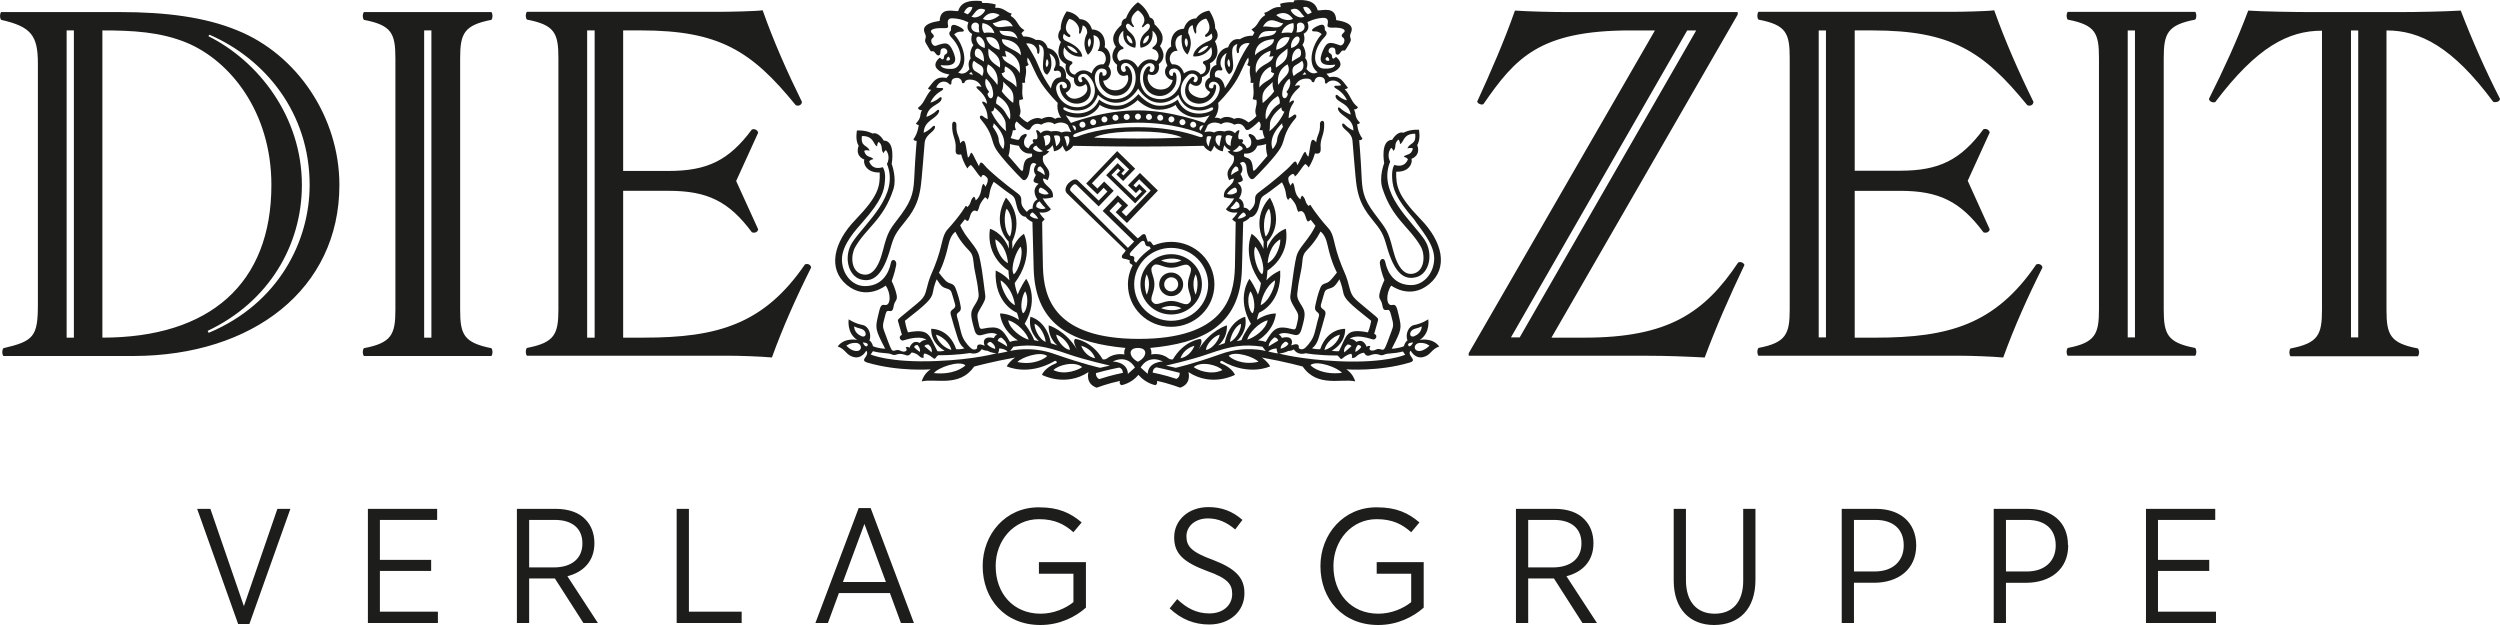 <?xml version="1.0" encoding="UTF-8"?> <svg xmlns="http://www.w3.org/2000/svg" height="140" viewBox="0 0 560 140" width="560"><path d="m496.213 113.982h-15.513v25.567h15.681v-2.534h-12.993v-9.123h11.481v-2.478h-11.481v-8.954h12.825zm-76.108 2.478c3.864 0 6.328 1.971 6.328 5.688v.056c0 3.492-2.464 5.8-6.44 5.8h-4.704v-11.545zm.112-2.478h-7.672v25.567h2.744v-9.01h4.648c5.208-.056 9.296-2.928 9.296-8.391v-.056c-.056-5.068-3.584-8.109-9.016-8.109zm-72.132 2.478c3.808 0 6.16 1.858 6.16 5.237v.056c0 3.266-2.296 5.35-6.44 5.35h-5.488v-10.644zm.168-2.478h-8.68v25.567h2.744v-9.968h5.768l6.384 9.968h3.248l-6.832-10.475c3.528-.901 6.048-3.323 6.048-7.377v-.056c0-2.14-.728-3.998-2.016-5.294-1.4-1.521-3.752-2.365-6.664-2.365zm-52.475 12.784v.056c0 7.321 4.928 13.178 12.937 13.178 4.312 0 7.84-1.802 10.193-3.886v-10.193h-10.529v2.591h7.728v6.364c-1.736 1.408-4.424 2.591-7.336 2.591-6.16 0-10.081-4.562-10.081-10.644v-.056c0-5.688 4.032-10.475 9.688-10.475 3.584 0 5.768 1.183 7.728 2.928l1.848-2.196c-2.52-2.14-5.208-3.379-9.464-3.379-7.56-.113-12.713 6.082-12.713 13.121zm-32.09 7.434-1.68 2.084c2.632 2.478 5.544 3.604 8.848 3.604 4.536 0 7.896-2.872 7.896-6.983v-.056c0-3.379-1.904-5.463-7.056-7.434-4.816-1.746-5.936-3.041-5.936-5.294 0-2.196 1.904-3.998 4.816-3.998 2.24 0 4.2.845 6.104 2.478l1.624-2.14c-2.24-1.971-4.704-2.872-7.616-2.872-4.48 0-7.672 2.928-7.672 6.758v.056c0 3.604 2.072 5.519 7.336 7.49 4.648 1.633 5.656 2.985 5.656 5.125v.056c0 2.478-2.016 4.336-5.096 4.336-2.968 0-5.152-1.239-7.224-3.21zm-43.57-7.434v.056c0 7.321 4.928 13.178 12.937 13.178 4.312 0 7.84-1.802 10.193-3.886v-10.193h-10.529v2.591h7.728v6.364c-1.736 1.408-4.424 2.591-7.336 2.591-6.16 0-10.081-4.562-10.081-10.644v-.056c0-5.688 4.032-10.475 9.688-10.475 3.584 0 5.768 1.183 7.728 2.928l1.848-2.196c-2.52-2.14-5.208-3.379-9.464-3.379-7.616-.113-12.713 6.082-12.713 13.121zm-65.803-12.784h-2.744v25.567h14.561v-2.534h-11.817zm-56.395 0h-15.513v25.567h15.681v-2.534h-12.993v-9.123h11.481v-2.478h-11.481v-8.954h12.825zm-50.795 0h-2.968l9.184 25.792h2.52l9.184-25.792h-2.912l-7.504 21.794zm22.233-72.534c0 12.502-6.888 26.525-22.625 33.113l-.224-.451c13.721-6.476 21.113-19.204 21.113-32.663 0-15.43-9.856-27.82-20.945-33.339l.224-.338c12.489 5.406 22.457 17.514 22.457 33.677zm-27.665-31.931c9.744 3.998 19.097 15.43 19.097 31.931 0 22.132-13.833 34.183-37.858 34.183v-68.817c6.832 0 12.937.338 18.761 2.703zm-25.145 66.114h-1.624v-68.817h1.624zm59.475-34.183c0-15.205-9.464-29.228-22.849-34.634-7.224-2.985-16.017-4.111-26.321-4.111h-26.601c-.336.451-.336 1.295 0 1.746 6.776 1.521 8.232 3.548 8.232 9.799v53.95c0 7.208-.952 8.222-7.728 9.799-.336.451-.336 1.295 0 1.746h29.177c26.657-.056 46.09-14.98 46.09-38.294zm20.609 34.183h-1.624v-68.817h1.624zm6.44-6.251v-56.315c0-5.519.84-7.434 7-8.616.336-.451.336-1.295 0-1.746h-28.561c-.336.451-.336 1.295 0 1.746 6.216 1.183 7.056 3.041 7.056 8.616v56.315c0 5.519-.84 7.434-7.056 8.616-.336.451-.336 1.295 0 1.746h28.561c.336-.451.336-1.295 0-1.746-6.216-1.239-7-3.097-7-8.616zm21.225 47.08c3.808 0 6.16 1.858 6.16 5.237v.056c0 3.266-2.296 5.35-6.44 5.35h-5.488v-10.644zm.168-2.478h-8.68v25.567h2.744v-9.968h5.768l6.384 9.968h3.248l-6.832-10.475c3.528-.901 6.048-3.323 6.048-7.377v-.056c0-2.14-.728-3.998-2.016-5.294-1.4-1.521-3.752-2.365-6.664-2.365zm8.736-38.351h-1.68v-68.817h1.68zm39.706 4.449c2.464-6.814 5.488-13.572 8.792-20.161-.112-.676-.84-.957-1.4-.676-9.184 13.403-19.601 16.388-36.01 16.388h-4.704v-32.888h10.193c8.68 0 13.497 2.365 18.649 9.292.616.225 1.288 0 1.4-.676l-4.928-10.813 4.928-10.813c-.112-.563-.728-.957-1.4-.732-5.152 6.927-9.968 9.292-18.649 9.292h-10.193v-31.48h3.976c17.585 0 24.809 4.618 34.666 16.726.56.338 1.4 0 1.4-.732-3.304-6.702-6.328-13.516-8.792-20.499-1.736.225-7.392.338-9.464.338h-43.346c-.336.451-.336 1.295 0 1.746 6.216 1.183 7.056 3.041 7.056 8.616v56.315c0 5.519-.84 7.434-7.056 8.616-.336.451-.336 1.295 0 1.746h45.306c2.408 0 7.224.169 9.576.394zm15.905 50.29 4.816-13.009 4.816 13.009zm3.528-16.557-9.688 25.736h2.8l2.464-6.702h11.425l2.464 6.702h2.912l-9.688-25.736zm68.435-50.121c0-.845.728-1.577 1.568-1.577.896 0 1.568.676 1.568 1.577 0 .845-.728 1.577-1.568 1.577-.896 0-1.568-.676-1.568-1.577zm-1.12 0c0 1.464 1.232 2.647 2.688 2.647 1.512 0 2.688-1.183 2.688-2.647 0-1.464-1.232-2.647-2.688-2.647-1.512 0-2.688 1.183-2.688 2.647zm-2.8 2.309s-.952-2.478 0-4.562c1.176 2.365 0 4.562 0 4.562zm1.736-2.309c0-1.971-1.288-3.266-.336-4.111.84-.957 2.128.394 4.088.394s3.248-1.295 4.088-.338c.952.845-.336 2.084-.336 4.055s1.288 3.266.336 4.111c-.84.957-2.128-.394-4.088-.394s-3.248 1.295-4.088.338c-.952-.788.336-2.084.336-4.055zm1.512 5.35s2.128-1.183 4.536 0c-2.128 1.014-4.536 0-4.536 0zm4.536-10.7c-2.408 1.183-4.536 0-4.536 0s2.408-.957 4.536 0zm3.192 3.097c.952 2.14 0 4.562 0 4.562s-1.12-2.196 0-4.562zm-12.377 2.253c0 3.717 3.08 6.758 6.888 6.758 3.808 0 6.888-3.041 6.888-6.758s-3.08-6.758-6.888-6.758c-3.808 0-6.888 3.041-6.888 6.758zm-15.345-21.963c.28-.282.616-.788 1.176-.169l4.816 4.674 3.36-3.492-2.128-2.084-1.512 1.577-1.232-1.183 5.544-5.8 2.8 2.703-1.288 1.352-.448-.451.728-.788-1.568-1.521-2.576 2.703 6.496 6.307 2.576-2.703-1.68-1.633-.728.788-.56-.507 1.288-1.352 2.576 2.534-5.488 5.744-1.008-.957 1.456-1.464-2.352-2.253-3.36 3.492 7.056 6.87-1.4 1.408-12.657-12.558c-.448-.394-.392-.676.112-1.239zm13.217 14.698c.392-.451 1.288-1.408 1.792-1.858.504-.507.84-.788 1.176-.507.28.282.056.563.448.957.392.394.728-.169 1.008.676-2.24 1.521-3.248 3.154-3.248 3.154-.896-.563-.168-.845-.504-1.295-.336-.394-.56-.056-.84-.338-.168-.225-.112-.451.168-.788zm.728 7.265c0-4.505 3.696-8.166 8.288-8.166 4.592 0 8.288 3.661 8.288 8.166 0 4.505-3.696 8.166-8.288 8.166-4.592 0-8.288-3.661-8.288-8.166zm-14.673-22.695c-.56.563-1.064 1.633-.392 2.309l13.161 12.784s-.112.338-.56.788c-.448.451-.392 1.014.168 1.07.56.056 1.344.394 1.344.394s-.336.563.336.845c.112.056.168.113.28.225-.672 1.295-1.064 2.759-1.064 4.28 0 5.294 4.312 9.517 9.688 9.517s9.688-4.28 9.688-9.517c0-5.237-4.312-9.517-9.688-9.517-1.4 0-2.688.282-3.92.788-.224-.169-.392-.394-.448-.507-.336-.676-.84-.282-.84-.282s-.336-.788-.448-1.295c-.112-.563-.616-.563-1.064-.113-.448.451-.784.619-.784.619l-6.328-6.138 1.96-2.027.84.845-1.4 1.464 2.52 2.422 6.944-7.265-4.032-3.942-2.688 2.759 1.792 1.746.84-.845.504.507-1.456 1.464-5.376-5.181 1.456-1.464.504.507-.84.845 1.512 1.464 2.688-2.759-4.032-3.942-6.944 7.265 2.52 2.422 1.4-1.464.84.845-1.96 2.027-4.592-4.449c-.56-.676-1.568-.056-2.128.507zm81.876 16.895c0 3.154-2.24 5.969-5.152 5.969-3.696 0-5.32-2.703-5.824-5.237-.224-1.07-1.4-.676-1.176.563.28 1.858 1.008 3.548 1.008 3.548s-.504 1.014-.896 2.253c-.392 1.239-.336 1.746.056 2.309.616 1.014.168 2.309 1.344 2.14.672-.113.728.225 1.008 1.239.616 2.196.504 2.309.056 3.548-.448 1.239-1.176 3.21-1.456 3.717-.504.957-1.064-.169-2.072.394-.84.451-1.848.113-1.176-.732 0 0-.448-.338-.84.113 0 0-.616-2.027-2.296-1.126 0 0-.784-.845-1.512-.619 0 0 .84-1.352 5.152.056.672.225 1.288-.957.336-1.239 0 0 .672-2.309.784-2.759.112-.451.28-.563-.448-1.183-4.816-4.111-5.208-3.886-5.88-6.42-.616-2.534-.952-2.985-1.736-4.899-2.016-5.012-1.512-6.758-2.968-8.391-2.968-3.323-4.032-5.237-4.032-5.237s-.28-.056-.336.282c-1.008-.788-.56-1.577-1.512-2.365 0 0-.336.225-.392.845-1.512-1.126-1.12-2.985-1.68-3.717 0 0-.392.169-.504.676 0 0-.504-.845-.504-1.239 0-.338-.224-.619.448-1.126.616-.507.84-.282 1.008.282.952-.788 1.344-1.858 2.296-2.816 0 0 .448.225.784.788 0 0 .84-1.183 1.4-3.154.896.169 1.344 0 1.288-1.183-.224-2.253.896-2.816.784-5.519-.056-.957-.952-.619-.952.113.112 2.14-.616 2.196-.84 4.111-1.344-1.689-1.176.676-1.736 3.21 0 0-.336-.169-.504-.732-.336-1.07-.784.619-1.96 2.647-.28-.788-.336-1.295-1.288-.169s-4.256 3.942-7.448 6.307c-1.232.901-.448 1.633-.952 2.759-.336.788-1.064 1.352-1.064 1.352s-.448-.788-1.288-.732c0 0 .224-1.521-1.064-2.084 0 0 1.568-2.027-.28-3.492 1.176-.394 1.568-.282.616-1.971 0 0 1.064-1.014-.112-2.422 1.064-.788 1.456.282 1.512 1.295.112 1.464.84 2.816 1.68 2.084.84-.788 4.816-4.899 5.88-6.758 1.12-1.858.504-3.323 3.36-6.645.504-.619 0-1.183-.504-.676-.336.282-1.008.619-1.008.619s-.112-1.746 1.008-3.323c.448-.619.056-1.014-.84-.113 0 0-.112-1.408 2.072-3.323.616-.507.224-.788-.84-.451 0 0 .448-1.239 1.848-1.577 1.4-.282 1.848.225 1.904.507.056.282.56.338.616 0 .056-.338.448-1.126 1.4-.957 1.008.169.952.845.952 1.126 0 .282.224.563.504.225.504-.619 2.072-1.014 3.136.507 0 0-.616.169-1.12.113-.448-.056-.672.282-.056.619 1.904 1.07 2.464 2.647 2.464 2.647s-.952-.113-2.016-1.07c-.448-.394-.728.056-.392.619.616 1.014 2.912 1.239 3.248 3.661 0 0-1.344-.507-2.296-1.408-.448-.451-.728-.113-.448.451.784 1.521 3.304 1.746 3.36 4.505 0 0-1.008-.338-1.96-1.352-.448-.507-.84 0-.336.676.504.676 1.904 1.352 2.072 2.872.168 1.521.616 8.278.952 10.306.336 1.971.896 4.28 3.248 7.152 2.352 2.872 2.688 3.492 3.472 6.251 1.736 6.138 3.92 7.715 6.72 6.927 2.8-.788 3.864-5.181 1.736-8.391-2.856-4.224-10.585-10.418-7.672-17.458 0 0-.952-1.577.224-3.097 0 0 .336.225.504.676.784-.676 0-1.633 1.12-2.534 0 0 .392.394.336 1.014.896-.225.616-2.365 3.416-2.309.28 2.478-1.176 1.915-1.736 3.266 0 0 .84-.225 1.232.056-.448 1.689-1.568 1.126-2.072 1.858 0 0 .56.056.952.507 0 0-.56 2.084-3.024 1.295 0 0-.672.732-.504 3.097.168 2.253.728 4.28 4.928 9.123 1.232 1.971 4.48 5.35 4.48 8.729zm-24.697-42.518c-2.464-.113-2.856-3.942.112-7.039.672-.732.616-1.126.112-1.577-.056-.901-.056-1.689-1.736-.901-1.512.732-1.4 1.239-.504 1.183.896-.056 1.512.619 1.512.619s-1.456 1.408-2.072 3.886c-.84 3.548 1.176 4.618 1.176 4.618s-1.232.957-2.52-.732c0 0 .616-1.464-.28-2.422 0 0 .448-1.352-.616-2.985 0 0 .784-.788.28-2.478 0 0 1.624-.676.84-2.591 0 0 1.568-.845 3.416-.957 1.064-.056 1.288.451 1.12 1.408-.112.451-.112.788.952.788 2.688-.113 3.248.619 2.632 1.126-.448.394-.672.732-.112 1.126.672.507 0 1.971-.784 1.689-2.24-.845-2.912-.788-3.752 1.183-.84 1.971-1.064 3.661 2.744 3.154 0 .056-.056 1.014-2.52.901zm1.176-1.802c-.56.225-1.288-.282-.448-.845.616.338.448.845.448.845zm-3.92-10.756-.84.394c-.896-.676-1.064-1.577-1.064-1.577 1.344-.507 1.904 1.183 1.904 1.183zm-1.624.901c-1.344.732-3.024-.845-3.08-1.521 1.848-.845 2.184.845 3.08 1.521zm-2.576.507s-1.456 1.014-3.752-.845c0 0 2.128-1.464 3.752.845zm-2.184.957c-.84 1.746-3.024.507-4.536.788 1.568-2.816 3.64-.563 4.536-.788zm-1.512 1.689c-.56 1.689-2.744.845-4.088 1.802.728-2.309 2.408-1.521 4.088-1.802zm-.56 1.915c.056 1.746-2.856 2.027-4.256 3.604 0-3.661 4.256-3.604 4.256-3.604zm-4.76 13.403s.392.225.84.169c.28 1.577-.672 2.084 0 3.604 0 0-.56.788-1.792 1.464 0 0-1.624-1.521-3.192-.788 0 0-1.68-1.014-3.024 0 0 0-.504-.394-1.344-.225 0 0 1.12-1.464.784-3.379 0 0 2.072-1.971 3.696-4.449 1.624-2.478 2.072-4.449 3.024-5.688 0 0 .336.788-.224 1.577 0 0 .224.338.672.394-.336 1.971.336 2.534.056 3.604 0 0 .28.225.672.056-.168 1.295.28 2.027-.168 3.661zm-.672-12.502s-1.176 1.689-2.072 3.492c-.952 1.802-1.064 3.097-3.472 6.589 0 0-.28-2.478-2.128-2.478-.448-.957.224-1.746 1.064-1.521.392.113.672-.169.336-.619-.504-.732-.392-2.478 1.12-3.266 0 0-1.288 2.928.504 4.73 0 0 .952-.225.952-1.971-.056-2.14-.896-4.28.952-4.787 0 0-.392.845-.112 1.858.112.338.504.282.448-.338-.056-.563.672-1.971 2.408-1.689zm-4.592 5.35c-.392-.282-.616-1.352-.112-1.802.336.394.448 1.464.112 1.802zm-2.128 5.012c-.392 2.647-3.136 4.618-6.048 3.773s-3.696-4.562-1.064-6.927c1.008-.957 2.688.056 2.072 1.183-.336.676-1.12.225-.728-.225.28-.338 0-1.014-.672-.394-1.792 1.577-1.904 4.73.672 5.575 2.576.845 4.872-1.239 4.984-3.604 0-.563-.616-.788-.616-.056s-1.344.507-.952-.394c.504-1.295 2.576-.619 2.352 1.07zm-4.872-8.166c.336-.845 1.456-1.633 2.352-1.633-.224.676-1.512 1.633-2.352 1.633zm-3.136 4.562s-.504-2.196-2.632-2.027c-1.064-.957-.504-3.154 1.232-3.041-.952-1.408-.56-3.323.952-3.548 0 0-.56 2.928 1.232 4.393 0 0 1.568-2.14.168-4.843 0 0-.112-1.464 1.008-1.746 0 0 .112 1.239.56 1.858.112.169.336-.113.224-.732-.168-.788.728-2.365 2.24-2.591 0 0 1.736 2.196-.112 3.548-.28.225-.112.732.28.507.672-.282 1.008-.732 1.008-.732s.672 1.183-.448 1.633c-3.808 1.577-3.64 3.492-3.64 3.492s2.408.451 4.032-2.084c.448 1.521.112 2.703-1.456 3.097-.448.113-.56.507-.112.788.616.394.616 2.027-.84 2.253.112 0-1.344-1.915-3.696-.225zm.616-5.857c-.56-.676-.56-1.633-.168-2.027.504.338.56 1.295.168 2.027zm-3.304 4.843c1.064-.338 1.68.394 1.904 1.126.672 1.971-1.176 6.364-5.432 5.575-3.92-.732-4.2-5.35-2.968-7.039 1.456-1.915 3.304-.563 2.352.845-.392.451-1.064.113-.84-.338.448-.788-.224-1.07-.784-.338-1.4 1.802-.728 5.294 1.96 6.082 2.52.732 4.2-1.239 4.592-2.309.392-1.014.336-2.985-.336-2.816-.448.113 0 .619-.392.788-.672.169-1.12-1.239-.056-1.577zm-10.081-7.49c.504.056 1.288.957 1.232 1.802-.952-.056-1.4-1.408-1.232-1.802zm3.64 1.802c-.112-.845.728-1.746 1.232-1.802.224.394-.28 1.746-1.232 1.802zm2.912 3.942c-1.12-.676-2.856-.619-4.088 1.464-1.176-2.084-2.968-2.14-4.088-1.464-1.008-.788-.504-2.422.56-2.647.504-.113.28-.451.056-.563-1.456-.901-.84-2.872.224-3.604-.448 3.548 2.632 3.829 2.632 3.829s.728-1.858-1.176-3.492c-.952-.845-1.12-1.521-.616-1.858.28-.225.784.338 1.064.563.336.338.616.113.336-.225-1.456-1.858 1.008-3.379 1.008-3.379s2.408 1.521 1.008 3.379c-.28.394 0 .563.336.225.28-.282.784-.788 1.064-.563.504.338.336 1.07-.616 1.858-1.904 1.633-1.176 3.492-1.176 3.492s3.08-.282 2.632-3.829c1.064.732 1.624 2.703.224 3.604-.224.169-.448.451.056.563 1.008.225 1.568 1.858.56 2.647zm-5.264 1.408c1.288 1.689.952 6.251-2.968 7.039-4.2.788-6.048-3.548-5.376-5.575.224-.676.84-1.464 1.904-1.126 1.064.338.616 1.746-.168 1.521-.392-.113.112-.619-.392-.788-.672-.169-.672 1.802-.336 2.816.392 1.014 2.072 3.041 4.592 2.309 2.632-.788 3.304-4.28 1.96-6.082-.56-.732-1.176-.451-.784.338.224.451-.448.845-.84.338-.896-1.408.952-2.759 2.408-.788zm-12.321-3.21c-.84 0-2.128-.957-2.352-1.633.896 0 2.016.788 2.352 1.633zm5.768 2.534c-2.128-.169-2.632 2.027-2.632 2.027-2.352-1.689-3.752.282-3.752.282-1.456-.225-1.512-1.858-.84-2.253.448-.282.336-.676-.112-.788-1.512-.394-1.904-1.633-1.456-3.097 1.624 2.534 4.032 2.084 4.032 2.084s.168-1.915-3.64-3.492c-1.12-.451-.448-1.633-.448-1.633s.336.451 1.008.732c.392.169.616-.282.28-.507-1.848-1.352-.112-3.548-.112-3.548 1.512.282 2.352 1.858 2.24 2.591-.112.563.056.901.224.732.448-.619.56-1.858.56-1.858 1.12.338 1.008 1.746 1.008 1.746-1.456 2.759.168 4.843.168 4.843 1.848-1.464 1.232-4.393 1.232-4.393 1.512.225 1.848 2.14.952 3.548 1.792-.225 2.352 2.027 1.288 2.985zm-3.248-3.829c-.392-.788-.28-1.689.168-2.027.392.451.392 1.352-.168 2.027zm-.224 6.307c2.576 2.365 1.792 6.082-1.064 6.927-2.912.845-5.656-1.126-6.048-3.773-.224-1.633 1.792-2.365 2.352-1.07.392.901-.952 1.126-.952.394s-.672-.507-.616.056c.112 2.365 2.408 4.449 4.984 3.604 2.576-.845 2.464-3.998.672-5.575-.672-.619-.952.113-.672.394.392.451-.392.901-.728.225-.616-1.126 1.064-2.084 2.072-1.183zm-6.16.451c-1.848-.056-2.128 2.478-2.128 2.478-2.408-3.492-2.576-4.787-3.472-6.589-.952-1.802-2.072-3.492-2.072-3.492 1.736-.225 2.464 1.126 2.464 1.746-.056.619.392.732.448.338.224-1.014-.112-1.858-.112-1.858 1.792.507.952 2.647.952 4.787 0 1.746.952 1.971.952 1.971 1.792-1.746.504-4.73.504-4.73 1.568.732 1.624 2.478 1.12 3.266-.28.451-.056.732.336.619.784-.282 1.456.507 1.008 1.464zm-3.08-2.309c-.336-.282-.224-1.352.056-1.802.56.451.336 1.521-.056 1.802zm-4.704-.169c.392-.056.672-.394.672-.394-.56-.788-.224-1.577-.224-1.577.952 1.239 1.4 3.21 3.024 5.688 1.624 2.478 3.696 4.449 3.696 4.449-.336 1.971.784 3.379.784 3.379-.84-.225-1.344.225-1.344.225-1.344-1.014-3.024 0-3.024 0-1.568-.732-3.192.788-3.192.788-1.232-.676-1.792-1.464-1.792-1.464.672-1.521-.28-2.027 0-3.604.448.056.84-.169.84-.169-.448-1.633 0-2.365-.224-3.661.392.113.672-.056.672-.056-.224-1.07.448-1.633.112-3.604zm-1.064-2.478c-1.456-1.577-4.312-1.802-4.256-3.604-.056 0 4.2-.056 4.256 3.604zm-.728-3.717c-1.344-.957-3.584-.113-4.088-1.802 1.68.282 3.304-.507 4.088 1.802zm-1.064-2.759c-1.568-.282-3.752.957-4.536-.788.896.282 2.968-1.971 4.536.788zm-2.968-2.534c-2.296 1.915-3.752.845-3.752.845 1.624-2.309 3.752-.845 3.752-.845zm-3.248-1.183c-.056.676-1.736 2.253-3.08 1.521.84-.676 1.232-2.365 3.08-1.521zm-2.856-.563s-.168.901-1.064 1.577l-.84-.394c.056 0 .616-1.689 1.904-1.183zm-.896 3.379c-.784 1.858.84 2.591.84 2.591-.56 1.689.28 2.478.28 2.478-1.12 1.633-.616 2.985-.616 2.985-.84.957-.28 2.422-.28 2.422-1.288 1.689-2.52.732-2.52.732s2.016-1.126 1.176-4.618c-.616-2.478-2.072-3.886-2.072-3.886s.616-.676 1.512-.619c.896.056 1.008-.451-.504-1.183-1.736-.845-1.736 0-1.736.901-.448.451-.56.845.112 1.577 2.968 3.097 2.52 6.927.112 7.039-2.464.113-2.52-.845-2.52-.845 3.808.451 3.584-1.239 2.744-3.154-.896-1.971-1.512-2.027-3.808-1.183-.728.282-1.456-1.183-.784-1.689.56-.394.28-.732-.112-1.126-.616-.563-.056-1.239 2.632-1.126 1.12.056 1.064-.282.952-.788-.168-.957.112-1.521 1.176-1.408 1.848.056 3.416.901 3.416.901zm-4.48 7.659c.784.619.112 1.07-.448.845 0 .056-.112-.451.448-.845zm.168 6.138c.28.338.504.056.504-.225 0-.282-.056-.957.952-1.126 1.008-.169 1.4.619 1.4.957.056.338.504.282.616 0 .056-.282.504-.788 1.904-.507 1.4.282 1.848 1.577 1.848 1.577-1.008-.338-1.456-.113-.84.451 2.24 1.915 2.072 3.323 2.072 3.323-.952-.845-1.344-.507-.84.113 1.12 1.577 1.008 3.323 1.008 3.323s-.672-.282-1.008-.619c-.56-.507-1.064.113-.504.676 2.8 3.323 2.24 4.787 3.36 6.645 1.12 1.858 5.04 5.969 5.88 6.758.784.732 1.512-.619 1.68-2.084.112-1.014.448-2.084 1.512-1.295-1.176 1.352-.112 2.422-.112 2.422-.952 1.689-.56 1.577.616 1.971-1.904 1.464-.28 3.492-.28 3.492-1.232.619-1.064 2.084-1.064 2.084-.84-.056-1.288.732-1.288.732s-.672-.619-1.064-1.352c-.504-1.126.28-1.858-.952-2.759-3.192-2.365-6.552-5.181-7.448-6.307-.952-1.126-1.008-.619-1.288.169-1.176-2.084-1.624-3.773-1.96-2.647-.168.563-.504.732-.504.732-.56-2.534-.392-4.843-1.736-3.21-.224-1.915-.952-1.915-.84-4.111.056-.788-.896-1.126-.952-.113-.112 2.703.952 3.21.784 5.519-.112 1.183.336 1.352 1.232 1.183.504 1.971 1.4 3.154 1.4 3.154.336-.619.784-.788.784-.788.952.957 1.4 2.027 2.296 2.816.168-.563.392-.788 1.008-.282.616.507.448.732.448 1.126 0 .338-.504 1.239-.504 1.239-.168-.507-.504-.676-.504-.676-.56.732-.224 2.647-1.68 3.717-.056-.619-.392-.845-.392-.845-.952.788-.504 1.577-1.512 2.365-.056-.282-.336-.282-.336-.282s-1.064 1.971-4.032 5.237c-1.456 1.633-.952 3.323-2.968 8.391-.784 1.915-1.12 2.365-1.736 4.899-.616 2.534-1.008 2.309-5.88 6.42-.784.619-.56.788-.448 1.183.112.451.784 2.759.784 2.759-.952.338-.336 1.464.336 1.239 4.312-1.352 5.152-.056 5.152-.056-.728-.225-1.512.619-1.512.619-1.68-.901-2.296 1.126-2.296 1.126-.336-.451-.84-.113-.84-.113.672.845-.336 1.183-1.176.732-1.008-.563-1.568.563-2.072-.394-.28-.507-1.008-2.478-1.456-3.717-.448-1.239-.56-1.352.056-3.548.28-1.014.28-1.352 1.008-1.239 1.176.169.672-1.183 1.344-2.14.392-.563.448-1.014.056-2.309-.392-1.295-.896-2.253-.896-2.253s.672-1.746 1.008-3.548c.224-1.239-1.008-1.633-1.176-.563-.504 2.534-2.128 5.237-5.824 5.237-2.968 0-5.152-2.816-5.152-5.969 0-3.379 3.248-6.758 4.704-8.447 4.2-4.787 4.76-6.87 4.928-9.123.224-2.365-.504-3.097-.504-3.097-2.464.788-3.024-1.295-3.024-1.295.336-.451.952-.507.952-.507-.504-.732-1.68-.225-2.072-1.858.392-.282 1.232-.056 1.232-.056-.56-1.352-2.072-.788-1.736-3.266 2.8-.056 2.52 2.084 3.416 2.309-.056-.619.336-1.014.336-1.014 1.12.901.336 1.858 1.12 2.534.112-.451.504-.676.504-.676 1.176 1.521.224 3.097.224 3.097 2.912 6.983-4.816 13.178-7.672 17.458-2.128 3.154-1.064 7.546 1.736 8.391 2.8.788 4.984-.788 6.72-6.927.784-2.759 1.12-3.379 3.472-6.251 2.352-2.872 2.912-5.181 3.248-7.152s.784-8.785.952-10.306c.168-1.521 1.512-2.14 2.072-2.872.504-.676.168-1.183-.336-.676-.952 1.014-1.96 1.352-1.96 1.352.112-2.759 2.632-2.985 3.36-4.505.28-.563 0-.845-.448-.451-.952.957-2.296 1.408-2.296 1.408.336-2.422 2.632-2.647 3.248-3.661.336-.563.112-1.014-.336-.619-1.064.901-2.016 1.07-2.016 1.07s.56-1.577 2.464-2.647c.616-.338.448-.676-.056-.619-.448.056-1.12-.113-1.12-.113.84-1.858 2.408-1.408 2.912-.788zm-7.84 58.962s0-.451.728-.507c0 0 .728.676.56 1.577.056 0-.672-.394-1.288-1.07zm-4.984 1.633c.952.451 1.176-.563 3.024.113.672.282.952 0 1.4-.563.448 0 1.344.394 1.736.845.392.451 1.12.451.952.113-.168-.338.168-.732.168-.732s.896.113 1.848.957c.672.563.56-.113 1.232-.563 4.592 0 7.112-.507 7.112-.507 1.904.563 2.632-.845 2.632-.845.728.394 1.288.338 1.288.338.952.563 2.072.563 2.072.563s-4.76 1.408-13.441 1.746c-10.641.451-14.785-1.464-14.785-1.464l.504-.732c2.408.619 3.304.282 4.256.732zm9.408 4.167c.84-1.183 5.6-2.928 7.056-1.746-.504.563-2.856 2.196-7.056 1.746zm12.713-6.983s1.12.676 1.008 1.577c0 0-1.176-.282-1.792-1.07 0-.056.224-.507.784-.507zm-12.265-1.633c1.512.394 3.136 1.971 3.472 3.435-1.512-.394-3.08-1.802-3.472-3.435zm-1.736 2.196s1.008.619.784 1.802c0 0-.56-.563-1.624-1.408 0 0 .056-.338.84-.394zm-4.536-2.703c-.448-1.183-.672-2.591-.672-2.591 4.76-3.717 6.048-4.899 6.272-6.42s.84-2.872.84-2.872c1.176 1.858 1.456 1.802 2.464 2.14.952.338.784.619 1.624 3.323.448 1.521-1.4.957-.896 2.591.336 1.239.896 3.21 1.512 5.068.56 1.858 1.512 2.309 1.512 2.309-.728.338-1.848.225-1.848.225-1.624-4.787-5.6-4.562-5.6-4.562-.056 3.435 3.024 4.899 3.024 4.899-.84.225-1.624.113-1.624.113-1.96-3.604-1.624-5.125-6.608-4.224zm19.993.507c-.56.169-.728.788-.728.788-1.96-.563-2.632.507-2.072 1.689-2.072-.845-1.68.563-1.68.563s-.392.563-1.176.169c-.392-.225-1.568-1.464-2.072-2.647-.504-1.183-.784-3.097-1.232-4.449-.448-1.408 1.064-.788.784-2.422-.168-1.126-.672-2.928-1.176-4.167-.504-1.183-1.288-.732-2.184-1.577-.616-.619-1.512-1.802-1.512-1.802s1.176-1.971 2.128-6.251c.504-2.365 1.568-2.928 1.568-2.928s.84 1.971 2.968 4.111c.728.732.952 1.295 1.12 2.928.112 1.633.784 3.717 1.008 6.082.112 1.07.336 1.521-.616 3.041-1.12 1.802-1.288 2.027-.224 5.8.28 1.07.784 1.352 1.568 1.183 1.848-.563 2.8-.619 3.528-.113zm.112 1.408s.112-.732.84-.732c0 0 1.288.901 1.288 2.027 0-.056-.952-.676-2.128-1.295zm.056 2.816s.28-.507.28-1.126c0 0 1.12 0 1.904.676 0 0-1.4.338-2.184.451zm-.56-25.567c2.184 1.295 2.744 4.167 2.8 5.35-2.184-1.239-2.912-4.562-2.8-5.35zm3.248-.619c-1.4-1.295-1.4-5.181-.728-6.251 1.512 1.689 1.288 5.125.728 6.251zm2.408 2.253c.728 1.633-.56 5.632-1.568 6.195-.84-1.464.616-5.35 1.568-6.195zm-1.288 13.121c-2.072-1.014-3.304-4.787-3.192-5.575 2.296 1.521 3.08 4.393 3.192 5.575zm-1.12 8.222c-1.736-3.097-2.632-3.661-5.936-2.985-.84.169-.84.056-1.176-1.633-.392-1.746-.056-1.858.672-3.21.616-1.07 1.064-1.746.896-2.759-.168-1.014-.616-5.35-1.064-7.377-.392-2.027-.504-2.365-2.744-5.237-1.176-1.464-1.792-2.928-1.792-2.928l1.064-1.352c.224.338.672.394.672.394.56-.676.392-1.802 1.288-2.309.392-.113.784.169.784.169.728-1.014.056-1.183 1.736-3.154.392.056.56.507.56.507.728-.957.112-1.633 1.4-3.998 1.064.732 2.52 1.971 3.64 2.703 1.12.732 1.064.901 1.512 2.703.616 2.591 2.016 2.422 2.016 2.422.392.732 1.512 1.183 1.512 1.183l.28 10.475c.336 13.234 9.408 16.669 20.553 17.739-.448.732-.224 1.464-.224 1.464s-2.072-.451-3.752.788c-.672.507-1.12.282-1.12.282-2.52-4.224-6.16-4.562-6.16-4.562-.56.394 0 1.633.392 2.365.112.169.224.394.336.563 0 0-.168-.225-.336-.563-2.52-4.28-6.328-5.406-6.328-5.406-.112 3.041 1.96 4.505 1.96 4.505l-1.456-.507c-1.008-5.181-4.592-5.913-4.592-5.913-.672 3.379 1.904 5.463 1.904 5.463l-1.064-.225c-.672-1.802-2.128-3.661-2.128-3.661 3.416-5.857.336-10.08.336-10.08-1.288 1.802-1.904 3.548-1.904 3.548-.504-1.295-.672-2.591-.672-2.591 4.536-6.082 2.072-11.038 2.072-11.038-1.792 1.183-2.576 3.379-2.576 3.379l-.056-1.633c2.8-5.969-1.4-9.855-1.4-9.855-3.416 6.082.616 9.855.616 9.855l.056 1.577c-1.4-3.717-4.256-4.449-4.256-4.449-.952 6.42 4.144 9.348 4.144 9.348.056 1.183.224 2.196.224 2.196-1.4-1.521-3.08-2.196-3.08-2.196-.392 7.49 4.76 9.461 4.76 9.461.336.845.448 1.577.448 1.577-2.296-1.521-4.256-1.408-4.256-1.408.504 4.111 4.032 6.026 4.032 6.026-1.008 0-1.792.338-1.792.338zm3.416-11.319c1.008 1.746.224 4.73-.504 4.899-.84-1.464 0-4.336.504-4.899zm.784 10.813c-1.512-.394-4.256-2.309-4.592-4.336 1.96.451 4.256 2.928 4.592 4.336zm1.344-3.548c1.4.563 2.352 2.816 2.464 4.055-1.568-.619-2.632-3.21-2.464-4.055zm4.816 2.422c1.344.338 3.024 2.196 3.08 3.435-1.568-.225-3.024-2.534-3.08-3.435zm5.6 2.478c.896.282 2.408.901 3.136 2.816-1.512-.225-2.744-1.633-3.136-2.816zm-15.905 1.183.728-.957c4.312-.619 7-.169 12.153 1.633 4.256 1.464 9.464 2.591 9.464 2.591l-2.184.507s-3.472-.732-10.249-3.097c-5.32-1.915-9.912-.676-9.912-.676zm1.624 2.478c.84-1.014 5.152-2.534 6.664-1.352-.448.563-3.08 2.14-6.664 1.352zm14.505 1.126c-.616.507-3.808 1.971-6.44.676 1.064-1.126 4.704-2.084 6.44-.676zm3.08 1.352c2.576-.732 5.208-1.239 5.208-1.239.84.225.84 1.183.84 1.183s-2.408.451-5.32 1.408c-.84-.451-.728-1.352-.728-1.352zm3.752-2.591c3.472-1.689 4.984 1.352 4.984 1.352l-1.568 1.408c-.112-2.759-3.416-2.759-3.416-2.759zm5.656.056c-2.016-1.014-2.352-3.097 0-3.097 2.352 0 2.016 2.084 0 3.097zm.616 1.295s1.512-3.041 4.984-1.352c0 0-3.304 0-3.416 2.759zm2.688 1.126s0-.957.84-1.183c0 0 2.632.563 5.208 1.239 0 0 .112.957-.728 1.352-2.856-.957-5.32-1.408-5.32-1.408zm5.152-1.07-2.184-.507s5.264-1.126 9.464-2.591c5.152-1.802 7.84-2.253 12.153-1.633l.728.957s-4.592-1.239-9.856.619c-6.832 2.422-10.305 3.154-10.305 3.154zm4.032-.169c1.736-1.408 5.376-.451 6.44.676-2.688 1.295-5.824-.113-6.44-.676zm7.84-2.534c1.456-1.183 5.824.338 6.664 1.352-3.64.845-6.216-.732-6.664-1.352zm11.537-26.074c.168.845-.616 4.167-2.8 5.35.056-1.239.616-4.111 2.8-5.35zm-5.6 1.633c.952.845 2.408 4.73 1.568 6.195-1.064-.563-2.296-4.562-1.568-6.195zm3.08-8.504c.672 1.07.672 4.956-.728 6.251-.504-1.126-.728-4.562.728-6.251zm1.344 16.05c.168.845-1.064 4.562-3.192 5.575.112-1.183.952-4.055 3.192-5.575zm-4.984 7.377c-.728-.169-1.512-3.154-.504-4.899.56.563 1.344 3.435.504 4.899zm3.36 1.577c-.392 2.084-3.08 3.942-4.592 4.336.336-1.408 2.632-3.886 4.592-4.336zm-5.992.788c.168.845-.896 3.435-2.464 4.055.112-1.183 1.064-3.492 2.464-4.055zm-4.76 2.422c-.056.957-1.512 3.21-3.08 3.435.056-1.239 1.736-3.097 3.08-3.435zm-5.656 2.478c-.392 1.183-1.624 2.591-3.136 2.816.728-1.915 2.24-2.534 3.136-2.816zm10.921-29.847c.56.113.616.732.616.732-.784.676-1.848.676-1.848.676.504-.957 1.232-1.408 1.232-1.408zm-.84-1.183c-1.176.845-2.072.225-2.072.225.84-.732 1.344-1.521 1.344-1.521.952.394.728 1.295.728 1.295zm-.616-3.323c-1.176.845-2.184.338-2.184.338.784-1.126 1.792-1.408 1.792-1.408.672.282.392 1.07.392 1.07zm.392-4.843c-.952.394-1.624 1.014-1.624 1.014-.056-1.295.952-1.971.952-1.971.784 0 .672.957.672.957zm.952-4.843c-1.176 1.07-2.24.451-2.24.451 1.12-.563 1.456-1.239 1.456-1.239.896.282.784.788.784.788zm-39.706-9.292c.504.225 1.848.957 3.864.507 2.632-.563 3.416-3.379 3.416-3.379s2.072 2.309 5.096 1.689c2.52-.507 3.92-3.097 3.92-3.097s1.4 2.591 3.92 3.097c3.024.619 5.096-1.689 5.096-1.689s.728 2.816 3.416 3.379c1.96.451 3.36-.282 3.864-.507.504-.225.728.338.224.619-1.848 1.126-6.16 1.352-7.672-2.422 0 0-1.792 1.689-4.592 1.352-2.352-.282-4.2-2.591-4.2-2.591s-1.848 2.309-4.2 2.591c-2.8.338-4.592-1.352-4.592-1.352-1.512 3.717-5.824 3.492-7.672 2.422-.616-.282-.392-.845.112-.619zm-7.224 9.292s-.112-.563.728-.788c0 0 .336.676 1.456 1.239.056 0-1.008.619-2.184-.451zm.952 4.843s-.112-.957.672-.957c0 0 1.008.676.952 1.971 0 0-.728-.676-1.624-1.014zm.728 3.773s1.008.282 1.792 1.408c0 0-.952.507-2.184-.338.056 0-.28-.788.392-1.07zm.616-11.432s.84-.619 1.456-.113c0 0 .56 1.802-1.064 2.196 0 0 .056-1.014-.392-2.084zm2.856 2.196s-.224-1.464-.504-2.365c0 0 .728-.225 1.176.056.056 0 .784 1.183-.672 2.309zm2.408.056s-.112-1.183-.616-2.196c0 0 .56-.338 1.008 0 .056 0 .504 1.183-.392 2.196zm30.578-4.73-.672 1.183c-.112-.113-.224-.282-.224-.507 0-.394.336-.676.672-.676.168-.056.224-.056.224 0zm-29.681-.563-1.176-1.746s2.016 1.014 4.424.282c2.632-.788 3.192-2.591 3.192-2.591s1.848 1.408 4.592 1.014c2.184-.282 3.92-2.084 3.92-2.084s1.736 1.802 3.92 2.084c2.744.394 4.592-1.014 4.592-1.014s.56 1.802 3.192 2.591c2.408.732 4.424-.282 4.424-.282l-1.176 1.746s-7.392-2.816-14.953-2.816c-7.56-.056-14.953 2.816-14.953 2.816zm.28.563h.168c.392 0 .672.338.672.676 0 .225-.056.394-.224.507zm2.296.507c-.392 0-.672-.338-.672-.676 0-.394.336-.676.672-.676.392 0 .672.338.672.676.056.394-.28.676-.672.676zm2.408-.563c-.392 0-.672-.338-.672-.676 0-.394.336-.676.672-.676.392 0 .672.338.672.676 0 .338-.28.676-.672.676zm2.52-.619c-.392 0-.672-.338-.672-.676 0-.394.336-.676.672-.676.392 0 .672.338.672.676 0 .338-.28.676-.672.676zm2.464-.394c-.392 0-.672-.338-.672-.676 0-.394.336-.676.672-.676.392 0 .672.338.672.676.056.394-.28.676-.672.676zm2.52-.169c-.392 0-.672-.338-.672-.676 0-.394.336-.676.672-.676.392 0 .672.338.672.676.056.338-.28.676-.672.676zm2.52-.056c-.392 0-.672-.338-.672-.676 0-.394.336-.676.672-.676.392 0 .672.338.672.676 0 .338-.28.676-.672.676zm2.464.056c-.392 0-.672-.338-.672-.676 0-.394.336-.676.672-.676.392 0 .672.338.672.676.056.338-.28.676-.672.676zm2.52.169c-.392 0-.672-.338-.672-.676 0-.394.336-.676.672-.676s.672.338.672.676c.056.394-.28.676-.672.676zm2.52.394c-.392 0-.672-.338-.672-.676 0-.394.336-.676.672-.676.392 0 .672.338.672.676 0 .338-.336.676-.672.676zm2.464.619c-.392 0-.672-.338-.672-.676 0-.394.336-.676.672-.676s.672.338.672.676c.056.338-.28.676-.672.676zm2.408.563c-.392 0-.672-.338-.672-.676 0-.394.336-.676.672-.676.336 0 .672.338.672.676.056.394-.28.676-.672.676zm-12.377.845c7.672 0 9.856 1.352 9.856 1.352s-2.184.225-9.856.225c-7.672 0-9.856-.225-9.856-.225s2.184-1.352 9.856-1.352zm-13.721 1.183c-.952.282-1.008-.394-.336-.676s6.104-2.478 14.057-2.478c8.008 0 13.441 2.14 14.113 2.478.672.282.56 1.014-.392.676-.952-.282-5.544-2.14-13.721-2.14-8.176-.056-12.825 1.802-13.721 2.14zm29.569 2.196c-.84-1.014-.392-2.196-.392-2.196.504-.338 1.008 0 1.008 0-.448 1.014-.616 2.196-.616 2.196zm2.408-.056c-1.456-1.126-.672-2.309-.672-2.309.504-.338 1.176-.056 1.176-.056-.28.845-.504 2.365-.504 2.365zm2.52-.113c-1.624-.394-1.064-2.196-1.064-2.196.616-.507 1.456.113 1.456.113-.504 1.07-.392 2.084-.392 2.084zm-41.666 16.444c-.896-.845-1.176-1.521-1.176-1.521 1.904.282 2.576-.732 2.576-.732-1.344-1.464-1.848-2.422-1.848-2.422 1.232.169 2.296-.282 2.296-.282.224-2.253-2.128-2.365-2.24-4.167.56.056 1.064.394 1.064.394 1.4-2.928-1.624-2.928-1.008-5.463.952-.338 1.344-1.014 1.344-1.014-.392-.113-.616-.225-.616-.225 1.064-.451 1.344-1.183 1.344-1.183.336.788.336 1.408.336 1.408 1.512-.282 1.96-1.295 1.96-1.295.168.676.728 1.352.728 1.352 1.176-.451 1.624-1.295 1.624-1.295s7.952.169 14.617.169c6.664 0 14.617-.169 14.617-.169s.448.845 1.624 1.295c0 0 .56-.676.728-1.352 0 0 .448 1.07 1.96 1.295 0 0 0-.676.336-1.408 0 0 .28.732 1.344 1.183 0 0-.224.169-.616.225 0 0 .448.676 1.344 1.014.616 2.478-2.408 2.478-1.008 5.463 0 0 .504-.338 1.064-.394-.112 1.802-2.464 1.915-2.24 4.167 0 0 1.064.394 2.296.282 0 0-.504.957-1.848 2.422 0 0 .672 1.014 2.576.732 0 0-.28.676-1.176 1.521 0 0 .28.394.784.619 0 0-.112 5.8-.168 10.024-.168 7.152-2.688 16.163-21.505 16.163-18.761 0-21.337-9.01-21.505-16.163-.112-4.224-.168-10.024-.168-10.024.224-.225.56-.619.56-.619zm-1.456-.113s-1.064.056-1.848-.676c0 0 .056-.619.616-.732 0 0 .728.451 1.232 1.408zm.336-3.886s.504.788 1.344 1.521c0 0-.84.563-2.072-.225 0 0-.28-.901.728-1.295zm-5.152-17.908s1.232 1.183 2.016 1.689c.616.394.952.169 1.064-.056.896-1.746 2.408-.901 2.408-.901 1.904-1.183 2.968-.113 2.968-.113 1.904-.957 3.024.225 3.024.225l.728 1.577c-1.12-.394-2.184.056-2.184.056-.952-.563-2.296-.225-2.296-.225-1.568-.619-2.352.394-2.352.394-.504-.732-1.288-1.126-.896-.113.224.619.336 1.577-.28 1.464-.56-.113-.84.225-.392.845-.84.282-1.12 1.183-1.12 1.183-1.568-.394-1.008-2.196-.672-2.478.336-.338.392-.957-.336-.676-1.344.507-.728 1.408-1.624 1.239-.84-.169-1.4-.394-1.4-.394.392-.845.504-1.802.504-1.802.224.225.672-.056.672-.056-.616-1.295.168-1.858.168-1.858zm-3.36-10.813c.392 0 .728-.338.728-.338-.224-.563.056-1.183.056-1.183 2.912 1.295 2.52 4.674 2.52 4.674-1.008-1.464-2.968-1.577-3.304-3.154zm0 4.055s.448-.676.336-2.14c1.344 1.521 2.632 1.746 2.24 4.73-.056.056-1.624-1.239-2.576-2.591zm1.848 11.826s.784.225 2.016.394c0 0 .504 1.915 2.912 1.746.168.732-.056.788-.672.957-.616.225-1.176.676-1.288 2.534-.056.507-.336.507-.784-.056l-2.52-2.928s.448-1.352.336-2.647zm0-5.519c-1.008-1.126-.952-2.196-3.08-3.548 0 0-.112-.901.392-1.689 3.528 2.084 2.688 5.237 2.688 5.237zm-2.24-11.601c-2.128-1.408-2.744-1.971-2.576-4.28 1.288 1.183 2.856 1.689 2.576 4.28zm-.056-3.998s-2.464-.507-3.024-2.759c1.96-.451 3.024 1.014 3.024 2.759zm-2.632 3.266s2.632 1.126 2.128 4.618c-1.4-2.14-2.968-2.365-2.128-4.618zm1.288 13.178c3.472 3.323 2.128 5.8 2.128 5.8s-1.008-1.014-1.008-2.196c-.056-1.126-1.344-2.816-1.344-2.816.224-.282.224-.788.224-.788zm-.56-2.591c.784-.056.672-.957.672-.957s1.12.788 1.904 1.971c1.008 1.521.504 1.746.784 3.379-2.24-1.802-3.36-4.393-3.36-4.393zm-.448-4.449s-1.344-1.408-.728-2.928c0 0 1.568 1.014 1.624 3.548 0 .957-.896 1.352-1.288-.113zm-1.512-15.374s2.016.113 2.688 2.253c0 0-1.12-.282-2.296-.056 0 0-.672-.676-.392-2.196zm-.112 3.435c.896 1.014.616 2.14.616 2.14s-1.064-.282-1.568-1.126c-.784-1.183.056-1.971.952-1.014zm-1.288 4.111c-.616-.338-.336-2.759 1.008-1.464.896.901.728 2.534.728 2.534s-.672-.451-1.736-1.07zm-.672 3.942s-.392.113-.896-.113l.448-.451c.056.056.112.338.448.563zm.168-3.041s.616.507 1.4.957c1.344.732.448 2.478.448 2.478s-.224-.394-1.568-1.126c-.952-.563-.616-2.14-.28-2.309zm1.232-6.364c-1.736.056-2.128-1.183-1.624-1.858.504-.676 1.568-.282 1.512.338-.112.676.112 1.521.112 1.521zm6.048 5.406s-.28-.619-.28-1.295c0 0 3.864 1.07 3.248 5.012-1.176-2.253-3.528-1.971-3.92-3.829 0 0 .56.169.952.113zm52.755 19.373c.504-.563.224-.957-.392-.845-.56.113-.504-.845-.28-1.464.392-.957-.392-.563-.896.113 0 0-.84-1.014-2.352-.394 0 0-1.4-.394-2.296.225 0 0-1.008-.451-2.184-.056l.728-1.577s1.12-1.183 3.024-.225c0 0 1.12-1.014 2.968.113 0 0 1.568-.845 2.408.901.112.225.448.507 1.064.056.784-.507 2.016-1.689 2.016-1.689s.784.563.112 1.858c0 0 .448.225.672.056 0 0 .112.957.504 1.802 0 0-.56.225-1.4.394s-.28-.732-1.624-1.239c-.728-.282-.672.394-.336.676.336.338.84 2.084-.672 2.478 0 0-.28-.901-1.064-1.183zm5.712 2.872-2.52 2.928c-.448.507-.728.507-.728.056-.112-1.858-.672-2.365-1.288-2.534-.616-.225-.84-.225-.672-.957 2.464.169 2.912-1.746 2.912-1.746 1.176-.113 2.016-.394 2.016-.394-.168 1.295.28 2.647.28 2.647zm1.512-14.473c-.952 1.352-2.576 2.647-2.576 2.647-.392-2.985.84-3.21 2.24-4.73-.112 1.408.336 2.084.336 2.084zm-.728-4.393s.336.338.728.338c-.336 1.577-2.296 1.689-3.304 3.21 0 0-.392-3.379 2.52-4.674 0 0 .28.619.056 1.126zm-.392-3.379c.392.056.952-.113.952-.113-.392 1.858-2.744 1.577-3.92 3.829-.672-3.942 3.248-5.012 3.248-5.012.056.676-.28 1.295-.28 1.295zm-.728 14.079s-.84-3.154 2.688-5.237c.56.788.392 1.689.392 1.689-2.128 1.352-2.072 2.422-3.08 3.548zm2.296-15.599c0-1.746 1.064-3.21 3.024-2.759-.56 2.309-3.024 2.759-3.024 2.759zm2.576 3.266c.896 2.253-.728 2.478-2.128 4.618-.504-3.548 2.128-4.618 2.128-4.618zm-2.632.732c-.28-2.591 1.288-3.097 2.576-4.28.168 2.309-.448 2.872-2.576 4.28zm1.232-7.715c.672-2.196 2.688-2.253 2.688-2.253.28 1.521-.392 2.196-.392 2.196-1.176-.225-2.296.056-2.296.056zm2.184 3.323s-.28-1.126.616-2.14c.84-1.014 1.736-.169 1.008 1.014-.56.901-1.624 1.126-1.624 1.126zm.168 3.041s-.168-1.633.728-2.534c1.344-1.295 1.624 1.07 1.008 1.464-1.12.619-1.736 1.07-1.736 1.07zm1.12-8.053c-.112-.619.952-1.014 1.512-.338.504.676.112 1.915-1.624 1.858 0 0 .224-.845.112-1.521zm1.68 10.418.448.451c-.504.169-.896.113-.896.113.336-.282.448-.563.448-.563zm-.84-.225c-1.288.732-1.568 1.126-1.568 1.126s-.896-1.746.448-2.478c.84-.451 1.4-.957 1.4-.957.336.169.672 1.746-.28 2.309zm-3.192 4.618.336.507c-.392 1.464-1.288 1.014-1.288.113.056-2.534 1.624-3.548 1.624-3.548.672 1.521-.672 2.928-.672 2.928zm-.952 7.039s-.056.563.224.788c0 0-1.288 1.689-1.344 2.816-.056 1.183-1.008 2.196-1.008 2.196s-1.344-2.478 2.128-5.8zm-2.856 1.802c.28-1.633-.224-1.858.784-3.379.784-1.183 1.904-1.971 1.904-1.971s-.112.901.672.957c0 0-1.064 2.591-3.36 4.393zm-.84 47.192s-.728-.282-1.736-.338c0 0 3.528-1.915 4.032-6.026 0 0-1.96-.113-4.256 1.408 0 0 .112-.732.448-1.577 0 0 5.152-1.971 4.76-9.461 0 0-1.736.676-3.08 2.196 0 0 .168-1.014.224-2.196 0 0 5.096-2.928 4.144-9.348 0 0-2.8.732-4.256 4.449l.056-1.577s4.032-3.773.616-9.855c0 0-4.2 3.886-1.4 9.855l-.056 1.633s-.84-2.196-2.632-3.379c0 0-2.408 4.956 2.072 11.038 0 0-.168 1.295-.672 2.591 0 0-.616-1.746-1.904-3.548 0 0-3.08 4.224.336 10.08 0 0-1.456 1.858-2.128 3.661l-1.064.225s2.576-2.084 1.904-5.463c0 0-3.584.732-4.592 5.913l-1.456.507s2.072-1.464 1.96-4.505c0 0-3.808 1.126-6.328 5.406-.168.338-.336.563-.336.563.112-.225.224-.394.336-.563.392-.732.952-1.971.392-2.365 0 0-3.64.338-6.16 4.562 0 0-.448.225-1.12-.282-1.68-1.295-3.752-.788-3.752-.788s.224-.676-.224-1.464c11.145-1.07 20.217-4.505 20.553-17.739l.28-10.475s1.176-.451 1.512-1.07c0 0 1.4.169 2.016-2.422.448-1.858.392-2.027 1.512-2.703 1.12-.732 2.632-1.971 3.64-2.703 1.288 2.365.616 3.041 1.4 3.998 0 0 .168-.507.56-.507 1.736 1.971 1.064 2.14 1.736 3.154 0 0 .392-.282.784-.169.896.507.728 1.633 1.288 2.309 0 0 .448-.056.672-.394l1.064 1.352s-.616 1.408-1.792 2.928c-2.24 2.872-2.352 3.154-2.744 5.237-.392 2.027-.896 6.364-1.064 7.377-.168 1.014.28 1.689.896 2.759.784 1.352 1.064 1.521.672 3.21-.392 1.746-.392 1.802-1.176 1.633-3.304-.845-4.144-.282-5.936 2.872zm.672 1.014c0-1.126 1.288-2.027 1.288-2.027.728.056.84.732.84.732-1.232.676-2.128 1.295-2.128 1.295zm-.112 1.126c.784-.676 1.904-.676 1.904-.676-.056.563.28 1.126.28 1.126-.84-.113-2.184-.451-2.184-.451zm2.352-3.773c.728-.507 1.624-.451 3.528.056.784.169 1.232-.113 1.568-1.183 1.064-3.717.896-3.998-.224-5.8-.952-1.521-.728-1.971-.616-3.041.224-2.365.896-4.449 1.008-6.082.112-1.633.392-2.196 1.12-2.928 2.128-2.196 2.968-4.111 2.968-4.111s1.064.563 1.568 2.928c.952 4.336 2.128 6.251 2.128 6.251s-.896 1.183-1.512 1.802c-.896.901-1.68.394-2.184 1.577-.504 1.183-.952 3.041-1.176 4.167-.28 1.633 1.232 1.07.784 2.422-.448 1.408-.728 3.266-1.232 4.449-.504 1.183-1.68 2.478-2.072 2.647-.728.394-1.176-.169-1.176-.169s.392-1.408-1.68-.563c.56-1.183-.112-2.253-2.072-1.689 0 .113-.168-.563-.728-.732zm.448 3.154c-.112-.901 1.008-1.577 1.008-1.577.56 0 .728.507.728.507-.56.845-1.736 1.07-1.736 1.07zm15.849-.563c-1.064.901-1.624 1.408-1.624 1.408-.224-1.183.784-1.802.784-1.802.728.056.84.394.84.394zm-2.576-2.591c-.392 1.633-1.96 3.097-3.472 3.435.28-1.464 1.904-3.041 3.472-3.435zm-3.304-4.336c.448-1.633-1.4-1.07-.896-2.591.84-2.703.616-2.985 1.624-3.323.952-.338 1.288-.225 2.464-2.14 0 0 .56 1.352.84 2.872.224 1.521 1.512 2.647 6.272 6.42 0 0-.224 1.408-.728 2.591-4.984-.957-4.648.563-6.496 4.224 0 0-.84.056-1.624-.113 0 0 3.08-1.464 3.024-4.899 0 0-3.976-.225-5.6 4.562 0 0-1.176.056-1.848-.225 0 0 .952-.451 1.512-2.309.56-1.858 1.12-3.829 1.456-5.068zm6.776 8.222c-.112-.901.56-1.577.56-1.577.728.056.728.507.728.507-.504.676-1.288 1.07-1.288 1.07zm-17.137.338s1.176-.056 2.072-.563c0 0 .56.056 1.288-.338 0 0 .728 1.408 2.632.845 0 0 2.52.507 7.112.507.672.451.616 1.126 1.232.563.952-.845 1.848-.957 1.848-.957s.336.451.168.732c-.168.338.56.282.952-.113.392-.451 1.288-.845 1.736-.845.392.563.672.845 1.4.563 1.904-.732 2.072.338 3.08-.113.952-.451 1.848-.113 4.256-.732l.504.732s-4.144 1.915-14.785 1.464c-8.736-.394-13.497-1.746-13.497-1.746zm7.056 2.591c1.456-1.183 6.216.619 7.056 1.746-4.2.507-6.608-1.126-7.056-1.746zm-99.237-4.336c-.336.507-.952-.338-1.008-.732 0 0 1.456.056 1.008.732zm-1.344-2.14c-1.736-.732-1.624-2.196-1.624-2.196s.448.282 1.4.507c1.624.394 1.456 2.196.224 1.689zm-1.288 3.323c-1.176-.113-2.072-1.183-2.072-1.183s.84-.732 2.24-.619c1.344.169 1.4 1.971-.168 1.802zm124.83-1.915c-.056.394-.728 1.183-1.008.732-.448-.676 1.008-.732 1.008-.732zm.56-3.097c.952-.225 1.4-.507 1.4-.507s.112 1.464-1.624 2.196c-1.232.507-1.4-1.295.224-1.689zm.896 3.21c1.4-.113 2.24.619 2.24.619s-.952 1.014-2.072 1.183c-1.624.169-1.568-1.633-.168-1.802zm2.184-13.178c4.312-3.548 3.08-9.461-2.016-14.642-5.04-5.237-5.432-7.321-5.376-10.531 3.304.113 3.696-2.422 3.416-2.872 2.296-.957 1.288-3.097 1.288-3.097.84-1.295.392-3.435.392-3.435-2.184-.113-3.472.676-3.472.676-1.4-.451-2.52 1.577-2.52 1.577-2.744.056-1.792 5.237-1.792 5.237s-1.232 3.097-.392 5.632c2.184 6.814 6.048 8.616 8.568 13.009 1.008 1.746.952 5.125-1.232 5.969-2.072.788-3.864-.788-4.984-5.237s-1.512-4.562-4.144-8.109c-2.632-3.492-2.744-5.294-2.912-8.954-.168-3.661-.504-7.49-.504-7.49.56.113.728-.338.728-.338-1.12-1.464-1.176-3.21-1.176-3.21.448 0 .616-.338.616-.338-1.344-1.408-.728-1.802-1.344-2.985.728.056.896-.507.896-.507-1.568-1.183-1.4-2.253-2.968-4.055.448.056.728-.282.728-.282-1.232-1.521-1.736-2.816-4.144-2.365l-.672-.788s1.904-.113 2.856-1.352c.952-1.183-.728-2.422-.728-2.422s-.392.451-.616.394c-.504-.169.056-.788-.728-1.183-.616-.282-.28-1.464.672-1.295.952.169.224 1.352.896 1.577.672.225.896-1.126 1.512-.901.336.113.448-.169 1.4-1.802.56-1.014-.336-.957.224-2.196.392-.901.504-2.253-3.304-2.816-.112-3.21-3.08-2.084-4.144-2.196-.56-2.084-2.464-2.478-5.208-2.253l-.224.451c-1.792-.113-2.968.338-2.968.338l.112.732c-1.792-.169-2.52 1.07-3.696 1.295l.224.507c-1.68 1.014-1.4 2.309-3.08 3.21l.672.676-.392.732c-1.792-.056-2.856.788-2.856.788-2.128-.338-2.632 1.802-2.632 1.802-2.24.394-2.856 2.928-2.632 3.942-1.848.563-1.456 2.816-1.456 2.816-1.176.563-1.736 2.253.056 3.266 0 0-.784 2.027-3.136 1.07-2.352-.957-1.736-2.647-1.344-3.041 1.624 1.352 2.856.169 2.632-1.352 2.408-.732 1.792-3.097 1.792-3.097 2.968-1.577 1.12-4.956 1.12-4.956 1.344-1.295.056-2.872.056-2.872.056-2.084-1.344-3.998-1.344-3.998-2.128.338-2.912 1.746-2.912 1.746-2.24.056-2.744 2.309-2.744 2.309-2.352.113-3.136 2.253-2.856 3.998-1.4.788-1.624 2.872-.84 4.28-1.232 1.408-.168 3.154 1.176 3.21 0 0-.28 2.14-2.688 2.14-2.408 0-3.36-2.422-2.744-3.435 1.792.732 2.688-.845 2.296-2.253 2.24-1.689.28-4.055.28-4.055 1.4-2.027.112-3.604-1.232-4.899 0-1.352-1.008-1.464-1.008-1.464-.896-2.422-2.688-3.435-2.688-3.435s-1.792 1.126-2.688 3.604c0 0-1.008.113-1.008 1.464-1.4 1.295-2.632 2.872-1.232 4.899 0 0-1.96 2.365.28 4.055-.336 1.408.504 3.041 2.296 2.253.616 1.014-.336 3.435-2.744 3.435s-2.688-2.14-2.688-2.14c1.4-.056 2.408-1.802 1.176-3.21.784-1.408.56-3.492-.84-4.28.336-1.802-.504-3.942-2.856-3.998 0 0-.504-2.253-2.744-2.309 0 0-.784-1.408-2.912-1.746 0 0-1.4 1.915-1.344 3.998 0 0-1.288 1.577.056 2.872 0 0-1.848 3.323 1.12 4.956 0 0-.672 2.422 1.792 3.097-.168 1.521 1.008 2.647 2.632 1.352.392.338 1.008 2.027-1.344 3.041-2.352.957-3.136-1.07-3.136-1.07 1.792-.957 1.232-2.703.056-3.266 0 0 .392-2.253-1.456-2.816.224-1.014-.392-3.548-2.632-3.942 0 0-.504-2.084-2.632-1.802 0 0-1.12-.845-2.856-.788l-.392-.732.672-.676c-1.624-.901-1.4-2.196-3.08-3.21l.224-.507c-1.176-.225-1.848-1.464-3.696-1.295l.112-.732s-1.176-.451-2.968-.338l-.224-.451c-2.688-.225-4.592.169-5.208 2.253-1.064.113-4.032-1.014-4.144 2.196-3.864.563-3.752 1.915-3.304 2.816.56 1.239-.336 1.183.224 2.196.952 1.577 1.008 1.915 1.4 1.802.616-.225.84 1.126 1.512.901.672-.225-.056-1.408.896-1.577.952-.169 1.288 1.014.672 1.295-.728.338-.168.957-.728 1.183-.224.056-.616-.394-.616-.394s-1.68 1.183-.728 2.422c.952 1.183 2.856 1.352 2.856 1.352l-.672.788c-2.408-.451-2.856.845-4.144 2.365 0 0 .28.338.728.282-1.568 1.802-1.4 2.872-2.968 4.055 0 0 .112.563.896.507-.616 1.183 0 1.577-1.344 2.985 0 0 .168.338.616.338 0 0-.112 1.746-1.176 3.21 0 0 .168.451.728.338 0 0-.336 3.829-.504 7.49-.168 3.661-.336 5.406-2.912 8.954-2.632 3.492-3.024 3.661-4.144 8.109s-2.856 6.026-4.984 5.237c-2.24-.845-2.24-4.224-1.232-5.969 2.464-4.336 6.384-6.195 8.568-13.009.784-2.534-.392-5.632-.392-5.632s.952-5.237-1.792-5.237c0 0-1.12-2.027-2.52-1.577 0 0-1.288-.788-3.472-.676 0 0-.448 2.14.392 3.435 0 0-1.008 2.14 1.288 3.097-.336.394.112 2.985 3.416 2.872.112 3.21-.336 5.294-5.376 10.531-5.04 5.181-6.272 11.094-2.016 14.642 4.424 3.661 8.736.169 8.736.169 1.232 1.746 1.176 4.618-.224 4.336-.84-.169-1.008.338-1.456 2.309-.672 2.872-.728 3.097 1.568 7.49 0 0-1.4 0-2.744-.563 0 0-.112-.788-.784-1.295.56-1.408-.28-3.21-1.456-3.435-1.848-.338-3.192-1.295-3.192-1.295s-.504 3.041 1.904 4.618c0 0-2.856-.619-4.368 1.464 1.792.619 1.848 1.915 3.528 2.365 1.904.507 2.856-1.408 2.856-1.408s.56.394-.112 1.352c-.56.732-.504 1.014.336 1.295 7 2.084 14.225 1.521 14.225 1.521s-1.456.788-2.016 2.703c3.024-.732 8.456 1.408 11.761-3.323 0 0 3.864-1.07 9.184-2.027 0 0-1.176.732-1.904 1.971 0 0 4.704 2.309 10.753-1.183.28-.169.728.338.28.507-2.576 1.014-3.136 2.591-3.136 2.591s5.208 2.816 10.417-.619c0 0-.784 2.591 1.848 3.492 0 0 2.52-.957 5.208-1.521 0 0-.28.676.336.957 0 0 2.184-.338 3.808-2.309 1.68 1.971 3.808 2.309 3.808 2.309.56-.282.336-.957.336-.957 2.688.563 5.208 1.521 5.208 1.521 2.632-.901 1.848-3.492 1.848-3.492 5.208 3.435 10.417.619 10.417.619s-.56-1.577-3.136-2.591c-.448-.169 0-.676.28-.507 6.048 3.492 10.753 1.183 10.753 1.183-.728-1.239-1.904-1.971-1.904-1.971 5.376.957 9.184 2.027 9.184 2.027 3.304 4.787 8.792 2.591 11.761 3.323-.56-1.915-2.016-2.703-2.016-2.703s7.224.563 14.225-1.521c.896-.282.896-.563.336-1.295-.728-.957-.112-1.352-.112-1.352s.952 1.915 2.856 1.408c1.68-.451 1.736-1.746 3.528-2.365-1.568-2.084-4.368-1.464-4.368-1.464 2.464-1.577 1.904-4.618 1.904-4.618s-1.344.957-3.192 1.295c-1.176.225-2.016 2.027-1.456 3.435-.672.507-.784 1.295-.784 1.295-1.4.563-2.744.563-2.744.563 2.296-4.393 2.24-4.562 1.568-7.49-.448-1.971-.616-2.478-1.456-2.309-1.4.338-1.456-2.591-.224-4.336-.168-.169 4.088 3.323 8.512-.338zm20.273 11.939h-1.96l39.482-68.761h2.016zm41.442 4.505c2.576-6.927 5.6-13.797 8.904-20.724-.112-.451-.84-.845-1.4-.563-7.504 11.207-15.569 16.838-34.442 16.838h-7.392l41.722-72.365v-.563h-38.194c-3.136 0-8.288-.113-11.705-.338-2.352 6.702-5.264 13.403-8.456 20.386.112.451.952.845 1.4.563 7.168-10.362 12.545-16.5 32.93-16.5h5.488l-41.722 72.309v.563h40.042c4.312 0 8.624.169 12.825.394zm11.369 49.783v-15.881h-2.744v16.106c0 4.843-2.464 7.377-6.384 7.377-3.976 0-6.44-2.647-6.44-7.49v-15.994h-2.744v16.05c0 6.42 3.64 9.968 9.072 9.968 5.6-.056 9.24-3.548 9.24-10.137zm15.793-54.288h-1.624v-68.761h1.624zm39.706 4.505c2.464-6.814 5.488-13.572 8.792-20.161-.112-.676-.84-.957-1.4-.676-9.128 13.403-19.545 16.388-35.954 16.388h-4.704v-32.888h10.193c8.68 0 13.497 2.365 18.649 9.292.56.225 1.288 0 1.4-.676l-4.928-10.869 4.928-10.813c-.112-.563-.728-.957-1.4-.732-5.152 6.927-9.968 9.292-18.649 9.292h-10.193v-31.424h3.976c17.585 0 24.809 4.618 34.666 16.726.56.338 1.4 0 1.4-.732-3.304-6.702-6.328-13.572-8.792-20.499-1.736.225-7.392.338-9.464.338h-43.346c-.336.451-.336 1.295 0 1.746 6.216 1.183 7 3.041 7 8.616v56.315c0 5.519-.84 7.434-7 8.616-.336.451-.336 1.295 0 1.746h45.306c2.352 0 7.168.169 9.52.394zm11.761 42.124c0 3.492-2.464 5.8-6.44 5.8h-4.704v-11.545h4.816c3.864 0 6.328 1.971 6.328 5.744zm2.744-.113c0-5.068-3.528-8.109-8.96-8.109h-7.672v25.567h2.744v-9.01h4.648c5.208-.056 9.296-2.928 9.296-8.391v-.056zm15.009-46.517h-1.624v-68.761h1.624zm6.44-6.251v-56.315c0-5.519.84-7.434 7.056-8.616.336-.451.336-1.295 0-1.746h-28.561c-.336.451-.336 1.295 0 1.746 6.216 1.183 7 3.041 7 8.616v56.315c0 5.519-.84 7.434-7 8.616-.336.451-.336 1.295 0 1.746h28.561c.336-.451.336-1.295 0-1.746-6.216-1.183-7.056-3.041-7.056-8.616zm43.57 6.251h-1.624v-68.761h1.624zm31.754-53.443c-3.304-6.476-6.216-13.065-8.792-19.767-4.088.225-9.464.338-13.721.338h-20.161c-2.8 0-10.921-.113-13.721-.338-2.464 6.589-5.488 13.178-8.792 19.767 0 .563.84.957 1.4.732 9.352-12.389 16.409-15.994 23.913-15.994v62.566c0 5.519-.84 7.434-7.056 8.616-.336.451-.336 1.295 0 1.746h28.561c.336-.563.336-1.183 0-1.746-6.216-1.183-7.056-3.041-7.056-8.616v-62.623c7.504 0 14.785 3.661 23.913 15.994.672.225 1.512-.113 1.512-.676z" fill="#1d1d1b"></path></svg> 